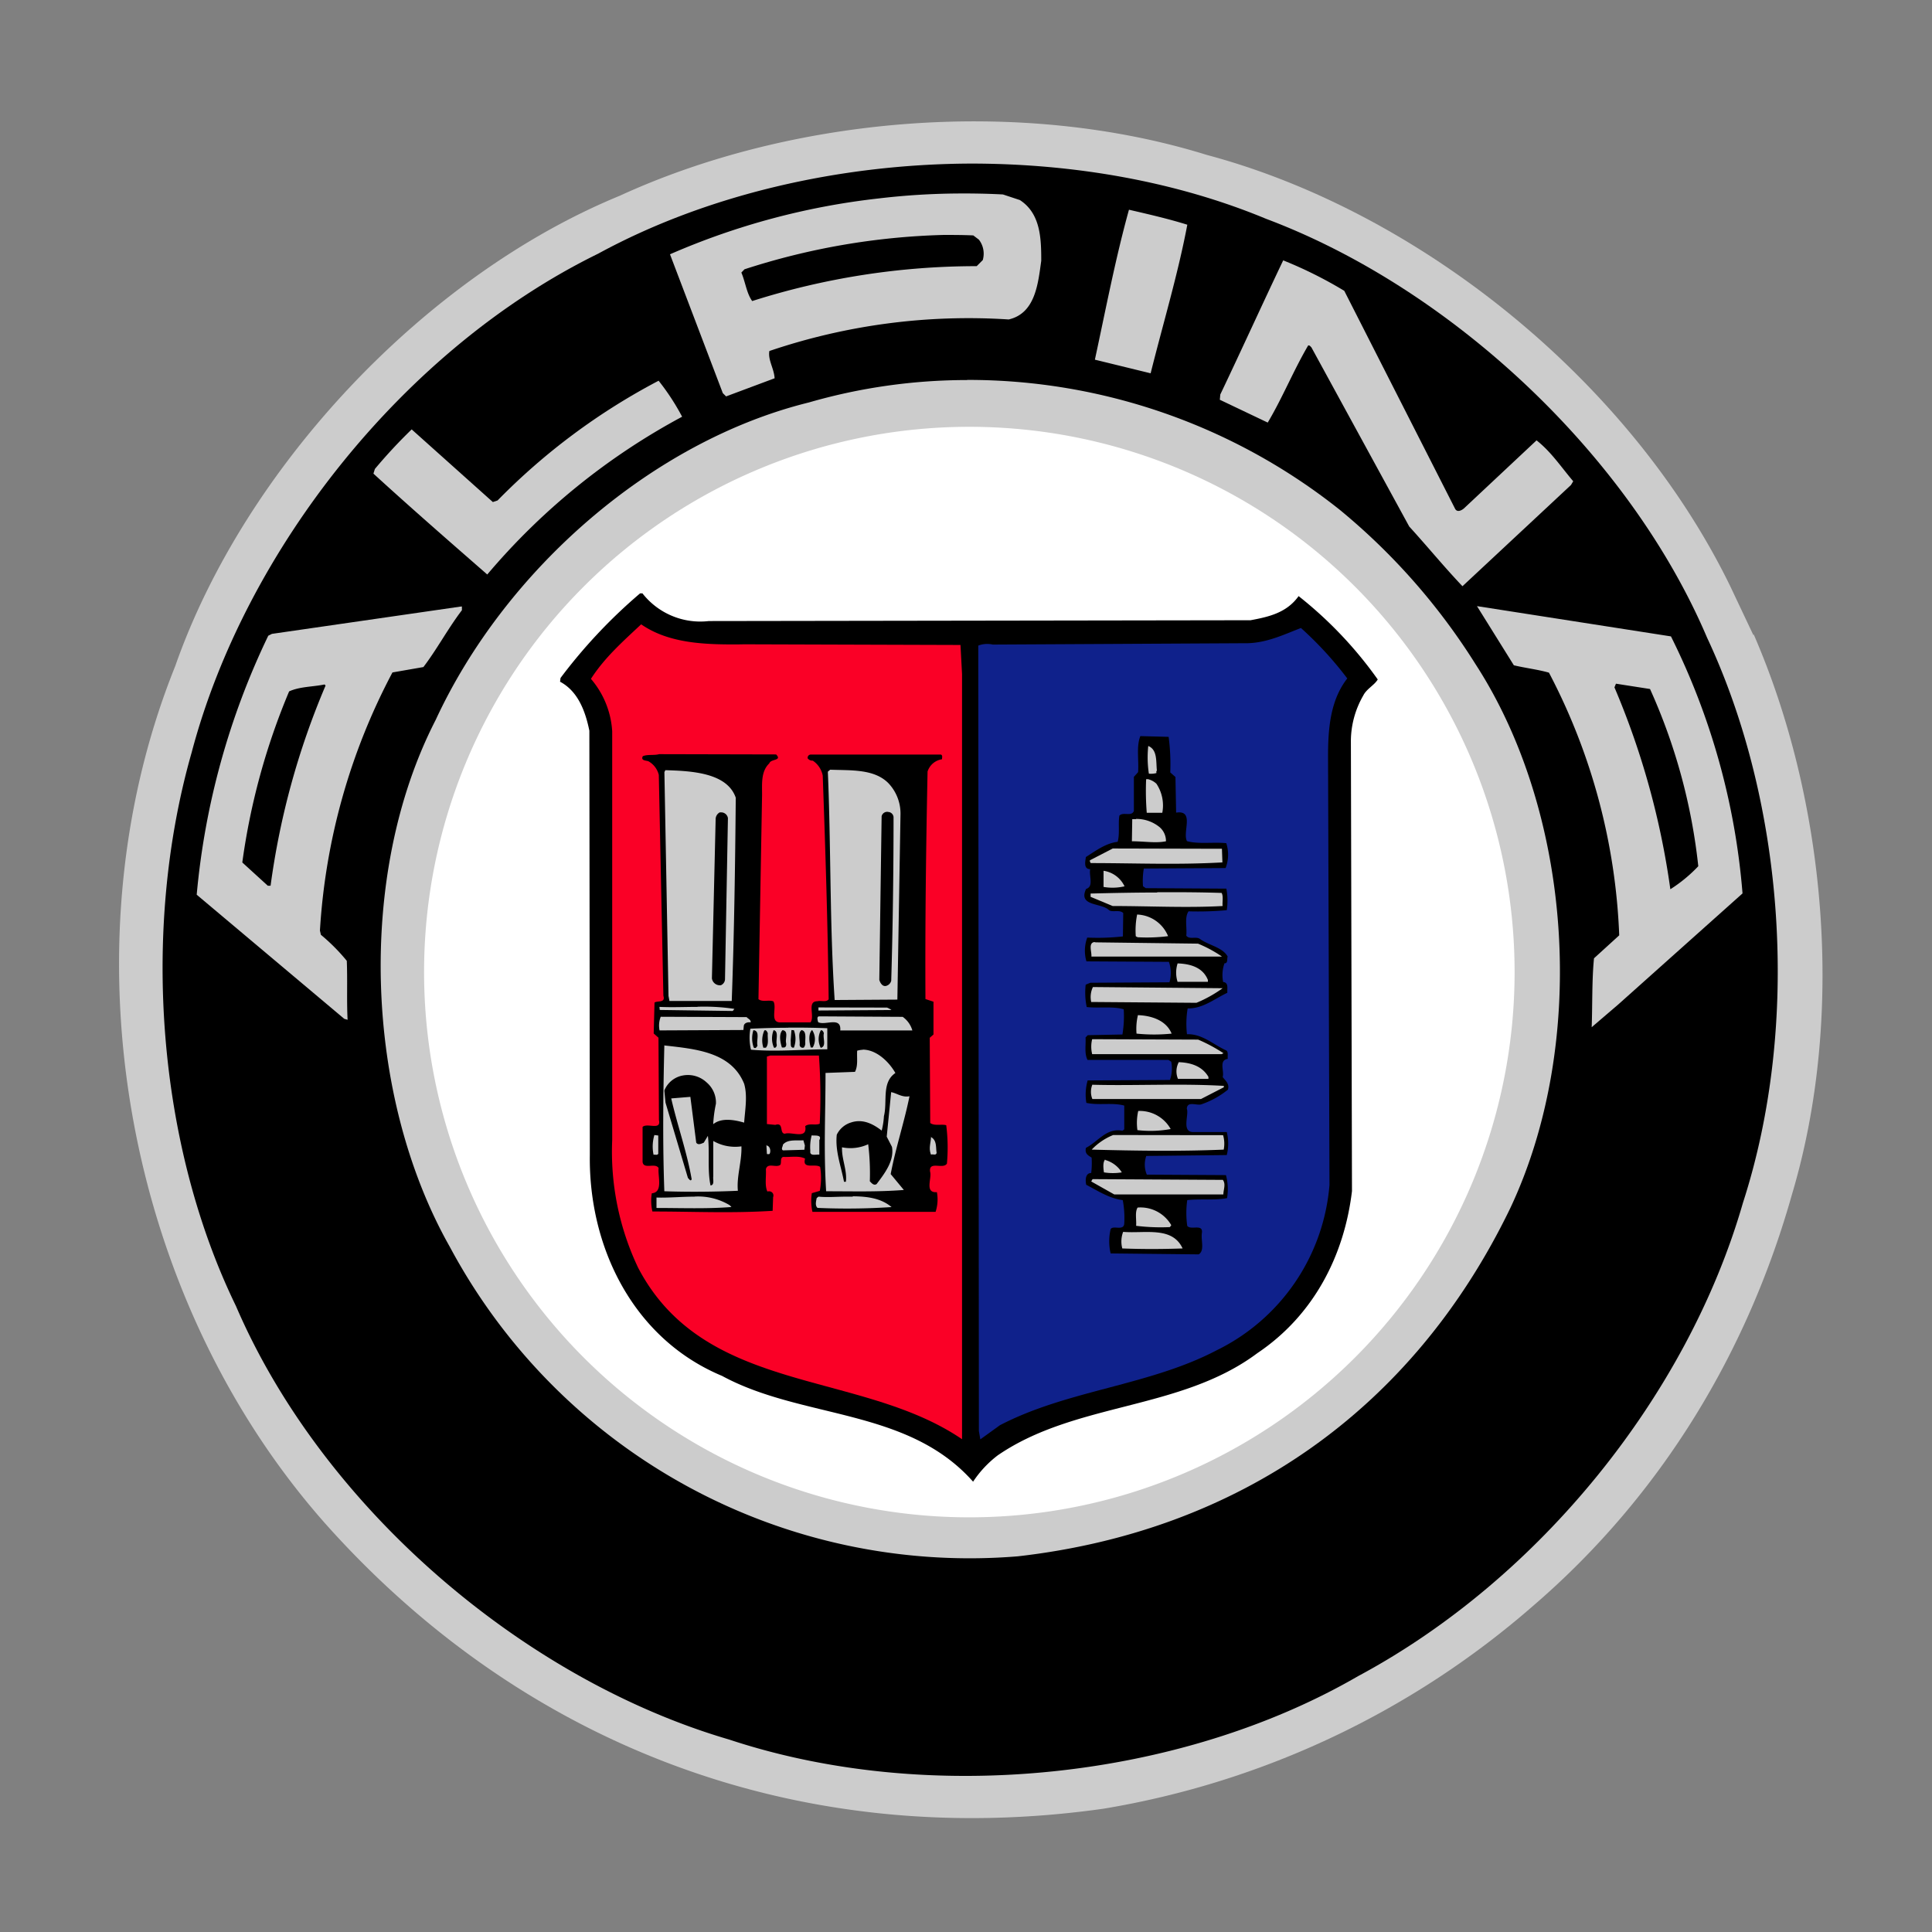 <svg id="Abarth_Logo" data-name="Abarth Logo" xmlns="http://www.w3.org/2000/svg" viewBox="0 0 283.46 283.46"><rect x="0" y="0" width="283.46" height="283.46" fill="#808080" stroke="none"/><defs><style>.cls-1{fill:#ccc;}.cls-2{fill:#fff;}.cls-3{fill:#fa0026;}.cls-4{fill:#0f218b;}</style></defs><title>Alle_Logos_Original</title><g id="layer1"><path id="path10566" class="cls-1" d="M257.31,93.1c10.57,24.32,13.49,55.75,5.6,82.16-6.4,22.7-18.85,43.92-38,60.37a127.66,127.66,0,0,1-63,29.74c-43.91,6.21-84.1-8.75-113.25-40.79-30-33-39.88-84.8-22.95-126.85,10.14-29,36.49-57.19,65.2-69,25.28-11.61,58.64-14.54,86.15-6,31.22,8.34,62.12,33.17,76.78,63.24l3.4,7.19Z"/><path id="path10568" d="M142.46,24c-19.4.07-38.89,4.6-54.72,13.23-28.56,14-51.81,43.6-59.62,73.17-7.48,26.21-5,57.57,6.49,81.2C47.34,221.21,76.79,246.4,107,255.23c29.58,9.79,66.29,5.74,92.24-9.3,26.7-14.3,48.39-41.32,56.48-69.45,8.51-26.28,6.14-58.61-5.26-82.92C239,66.63,212.81,42.26,185.77,32.11,172.58,26.62,157.54,24,142.46,24Zm-.57,31.74a87.55,87.55,0,0,1,54.68,19.06,93.77,93.77,0,0,1,19.9,22.62c14.34,22.11,16.51,55.68,5.11,79.85-14.37,29.74-40,47.4-72.24,51.07A86.49,86.49,0,0,1,66,182.94c-12.49-22.05-13.76-54.59-2.08-77.31,10.18-22,31.71-40.89,54.75-46.58A83.7,83.7,0,0,1,141.89,55.76Z"/><path id="path10572" class="cls-2" d="M142.22,222.62a80,80,0,1,0-80-80,80,80,0,0,0,80,80Z"/><path id="path10574" class="cls-1" d="M140.32,28.39a104.18,104.18,0,0,0-11.36.72,105.89,105.89,0,0,0-30.66,8.2l7.75,20.37.48.48,7.12-2.66c-.08-1.44-1-2.67-.77-4A91,91,0,0,1,148,46.87c3.91-.91,4.3-5.25,4.77-8.61,0-3.3-.1-6.94-3.14-8.91l-2.48-.82C144.88,28.41,142.6,28.37,140.32,28.39Zm25.32,2.38c-2,7.22-3.42,14.7-5,22l8.18,2c1.82-7.29,4-14.51,5.38-21.8C171.42,32.1,168.53,31.44,165.64,30.77Zm-27.21,3.7c1.45,0,2.91,0,4.37.07l.82.62a3.36,3.36,0,0,1,.57,3l-.89.89a108.5,108.5,0,0,0-32.94,5.12c-.83-1.16-1-2.81-1.59-4.18l.46-.48A103.09,103.09,0,0,1,138.43,34.47Zm49.84,3.73c-3.12,6.54-6.11,13.14-9.23,19.68l-.07.77L186,62c2.18-3.66,3.75-7.59,5.93-11.31.2-.07.34.14.48.28l14.35,26.28c2.62,2.87,5.18,6,7.81,8.76l15.92-14.85.33-.55c-1.8-2.12-3.24-4.32-5.38-6l-10.67,10c-.34.28-1,.63-1.3,0L197.23,42.67A61.84,61.84,0,0,0,188.27,38.2ZM96.63,55.86A94.46,94.46,0,0,0,73,73.43l-.69.23L60.4,63A75.1,75.1,0,0,0,55,68.81l-.21.68c5.6,5.12,11,9.82,16.7,14.8a98.16,98.16,0,0,1,28.59-23.15A34,34,0,0,0,96.63,55.86ZM216.7,88.93l5.41,8.68c1.72.41,3.5.61,5.15,1.08a90.3,90.3,0,0,1,10.31,38.54l-3.7,3.37c-.32,3.16-.22,7-.34,10.11l3.89-3.33,18.24-16.3a102.83,102.83,0,0,0-10.5-37.71ZM67.55,89,39.9,93l-.54.27a110.55,110.55,0,0,0-10.5,38l21.65,18.21.49.14c-.15-2.75,0-5.77-.12-8.65a27.92,27.92,0,0,0-3.8-3.82l-.14-.62A92.6,92.6,0,0,1,57.58,98.66l4.54-.79c2-2.62,3.6-5.65,5.65-8.34l0-.55Zm169.54,11.31,5,.78a85.19,85.19,0,0,1,7.08,26,21.45,21.45,0,0,1-4.1,3.38,116.33,116.33,0,0,0-8.2-29.62Zm-189.46.13.14.14a113.42,113.42,0,0,0-8.07,29.37h-.41l-3.74-3.41a99.14,99.14,0,0,1,6.87-25.1C44,100.72,45.91,100.78,47.63,100.42Z"/><path id="path10584" d="M94.26,87.06A10.79,10.79,0,0,0,104,91.12L183.48,91c2.61-.49,5.28-1.06,7.05-3.54a59,59,0,0,1,11.61,12.23c-.48.83-1.64,1.38-2.12,2.35a13.45,13.45,0,0,0-1.82,6.6l.16,66.12c-1.12,9.35-5.53,18.16-13.88,23.77-11.28,8.44-26.67,7.15-38.1,15a15.9,15.9,0,0,0-3.61,3.86c-9.61-10.86-25.05-9.13-36.83-15.52-13-5.42-19.6-18.85-19.4-32.45l-.07-62.21c-.56-2.74-1.61-5.76-4.3-7.19l.07-.55A76.82,76.82,0,0,1,93.91,87.06Z"/><path id="path10590" class="cls-3" d="M108.92,94.53l32,.1.23,4.26V211.16c-15-10.22-37.73-6.45-47.52-25.15a39.63,39.63,0,0,1-3.81-18.72l0-60A13,13,0,0,0,86.7,99.6c2-3.1,4.57-5.38,7.37-8,4.14,2.86,9.5,3,14.85,2.94Z"/><path id="path10592" class="cls-4" d="M190.9,92.16a52.64,52.64,0,0,1,6.77,7.38c-2.52,3.24-2.84,7.43-2.82,11.76l.21,62.55a29.69,29.69,0,0,1-16.55,24.26c-9.93,5.21-21.88,5.82-31.81,11l-2.87,2.07-.21-1.23-.09-115.23a3.69,3.69,0,0,1,2.13-.15l37.43-.2c2.88-.09,5.28-1.27,7.81-2.24Z"/><path id="path10602" d="M167.31,108c-.61,1.51-.2,3.51-.33,5.29l-.62.69,0,5c-.34.89-1.58.08-2.13.7-.19,1.24.08,2.67-.25,3.83-1.79.22-3.22,1.33-4.66,2.23-.07.55-.4,1.79.63,1.78-.2,1,.57,2.55-.6,2.9-1.22,2.61,2.27,2,3.38,3.13.55.34,1.52-.13,2.07.41l-.05,3.43a33.59,33.59,0,0,1-5.23.17,5.53,5.53,0,0,0-.12,3.49l12.1.07a4.89,4.89,0,0,1,.08,3l-11.61.07-.68.28a10.33,10.33,0,0,0,.15,3.28c1.72.2,3.85-.14,5.43.33a16.21,16.21,0,0,1-.19,3.7l-5.09.1-.32.34c.07,1.1-.2,2.33.29,3.29l11.87,0,.41.26a5.06,5.06,0,0,1-.19,2.68l-12.07.07a7.44,7.44,0,0,0-.19,3.29c1.79.4,3.84-.08,5.56.4l0,3.49-.27.2c-2.34-.46-3.57,1.6-5.35,2.51-.2.82.27,1.09.83,1.43a12,12,0,0,1-.06,2.26c-.89,0-.87,1.12-.73,1.73,1.72.89,3.36,2,5.36,2.25a14.14,14.14,0,0,1,.22,3.42c-.06,1.17-1.65.22-2,.84a7.78,7.78,0,0,0,0,3.56l12.92.14c.89-.55.33-2,.46-3.08.26-1.51-1.59-.41-2.14-1.1a13.68,13.68,0,0,1,0-3.78c1.92-.22,4,.06,5.84-.29a7.94,7.94,0,0,0-.16-3.38l-11.61-.07a3.8,3.8,0,0,1-.08-2.74l11.81-.13a7,7,0,0,0,0-3.38l-4.75,0c-2,.15-.76-2.47-1.11-3.43.06-1.16,1.44-.42,2.12-.63a12.69,12.69,0,0,0,3.91-2.16c.27-.89-.43-1.37-.77-1.85.27-.89-.62-2.45.75-2.67-.07-.41.12-1-.22-1.23-1.86-.82-3.51-2.46-5.77-2.38a13.69,13.69,0,0,1,.1-3.79c2.2.06,3.91-1.39,5.82-2.29v-.34c0-.42.14-1.17-.61-1.24a5.14,5.14,0,0,1,.19-2.74c.54,0,.34-.61.47-1-.76-1.37-2.76-1.63-4.07-2.58-.55-.41-1.57.13-2-.48.13-1.17-.29-2.67.33-3.57a47.33,47.33,0,0,0,5.61-.17,9.54,9.54,0,0,0-.06-3.16l-11.82-.07-.41-.28a10.49,10.49,0,0,1,.12-2.6l12-.07a5.52,5.52,0,0,0,.1-3.65c-1.92-.19-4.12.17-5.77-.3-.69-1.31,1.16-4.61-1.59-4.18l-.1-5.23-.76-.67a30.83,30.83,0,0,0-.24-5.22Zm-70.6,2.65c-.75.21-1.71,0-2.4.3-.34.68.5.61.84.75a3.14,3.14,0,0,1,1.51,2l.67,32.4c.35,1.1-.89.68-1.3,1l-.12,4.53.7.62.07,12.09c.35,1.58-1.72.36-2.4,1l0,5.13c.14,1.17,1.86.07,2.35.9-.14,1.23.7,3.56-1,3.71a7,7,0,0,0,.09,2.67c6.11,0,11.53.28,17.64-.1l.07-2c.2-.55-.29-1-.84-.83-.42-.89-.15-2.19-.22-3.29.27-1,1.51-.14,2.12-.63.2-.34-.07-1,.41-1.16,1.1.06,2.33-.22,3.22.25-.47,1.65,1.52.67,2.21,1.22a10.1,10.1,0,0,1-.05,3.51l-1.17.34a7.43,7.43,0,0,0,.09,2.74l18.07,0a5.87,5.87,0,0,0,.19-2.89c-1.86.15-.7-2.05-1-3-.21-1.65,1.92-.29,2.47-1.19a25.78,25.78,0,0,0-.1-5.63c-.69-.2-1.73.15-2.35-.33l-.07-12.5.55-.48,0-4.81-1.18-.39c-.06-11.4.09-22.33.31-33.38a2.61,2.61,0,0,1,2.12-1.8c0-.28.12-.55-.15-.69l-19.15,0a.47.47,0,0,0-.41.55.88.88,0,0,0,.75.34,3.41,3.41,0,0,1,1.46,2.19c.4,11.12.74,21.76.87,32.82-.34.48-1.11.15-1.66.29-1.58,0-.33,2.2-1,3.1h-4.45c-1.58,0-.44-2.19-1-3.08-.68-.27-1.57.15-2.19-.32l.53-30c0-1.64-.17-3.43,1.06-4.6.21-.69,1.93-.35,1-1.31ZM113,154.87l7.15,0a82.36,82.36,0,0,1,.12,10c-.62.28-1.58-.12-2.13.36.36,2-2,.76-3,1.11-.83-.06-.09-1.72-1.39-1.3l-1.23-.12,0-9.9Z"/><path id="path10600" class="cls-1" d="M168.47,109.45a16,16,0,0,0,.09,4.06,3,3,0,0,0,1.11-.09c0-.14-.07-.27.07-.34C169.59,111.78,169.85,110,168.47,109.45Zm-46.67,3.48-.34.29c.47,11,.26,22.37,1,33.5l9.2-.06.46-27.26a6.46,6.46,0,0,0-1.8-4.52C128.22,112.79,124.82,113.05,121.8,112.93ZM97.62,113l-.14.28.6,32.83.14.75,9.14,0c.36-9.89.5-19.93.59-29.82C106.68,113.36,101.44,113.11,97.62,113Zm70.76,1.32-.22,0a40,40,0,0,0,.09,4.93h2.28a5.74,5.74,0,0,0-.86-4.26A2.72,2.72,0,0,0,168.38,114.31Zm-38.08,4.81a.82.82,0,0,1,.8.76c0,7.83-.11,16.28-.34,24a1.05,1.05,0,0,1-.75.76c-.55.14-.89-.48-1-.89l.34-24A.84.84,0,0,1,130.3,119.12Zm-24.44.06a1,1,0,0,1,.94.84l-.43,23.7a1,1,0,0,1-.6.82,1.18,1.18,0,0,1-1.32-1L105,120.1a1.15,1.15,0,0,1,.6-.91Zm60.81,1-.55,0-.05,3.24c1.79,0,3.51.31,5,0a2.69,2.69,0,0,0-.91-2.05A5.37,5.37,0,0,0,166.67,120.15Zm-3.41,4.3-3.35,1.73a.51.51,0,0,0,.13.41c6.39,0,12.72.28,19.31-.1l-.07-2Zm-1.35,3.31,0,2.33a7.8,7.8,0,0,0,3.08-.09A4.05,4.05,0,0,0,161.91,127.76Zm7.86,3.15c-3.29,0-6.64.07-9.76.15v.48l3.24,1.35c5.35,0,10.84.29,16.13,0-.07-.62.14-1.37-.14-1.92C176.32,130.91,173.07,130.89,169.77,130.91Zm-2.94,3.27a11.75,11.75,0,0,0-.19,3.15l.27.14a24.3,24.3,0,0,0,4.47-.16A5.1,5.1,0,0,0,166.83,134.18Zm-6.29,4c-.89.16-.35,1.42-.41,2.13l19.16,0a18.79,18.79,0,0,0-3.52-1.9l-15-.19Zm12.23,3.15a4.44,4.44,0,0,0,0,2.68l4.45,0v-.27C176.47,141.88,174.55,141.41,172.77,141.35Zm-12.42,3.45a3.38,3.38,0,0,0-.25,2.19l15.44.12a18.85,18.85,0,0,0,3.84-2.14Zm-58,2.91c-1.85,0-3.74.09-5.6,0l.05.45,10.71.15.24-.31A29.82,29.82,0,0,0,102.31,147.71Zm17.73.08,0,.45,10.71-.07a2.7,2.7,0,0,0-.65-.36Zm46.87,1.15a8.6,8.6,0,0,0-.2,2.69,25.33,25.33,0,0,0,5.15,0C171.09,149.68,168.9,149,166.91,148.94Zm-46.74.16c-.44,0-.24.58-.17.85,1,.55,3.43-.91,3.24,1.22l10.58,0a3.68,3.68,0,0,0-1.42-2Zm-23.27.06a3.56,3.56,0,0,0-.17,2l12.3-.06.06-.62c.07-.41.55-.56,1-.5.07-.41-.41-.53-.58-.77Zm18.74,1.61c-1.87,0-3.73.06-5.59.14a7.8,7.8,0,0,0,.09,3.08c3.68.33,7.6-.05,11.2-.06l0-3.09C119.4,150.78,117.51,150.76,115.64,150.77Zm-3.43.36c.21,0,.33.27.4.45-.07.69.2,1.57-.28,2.12H112a3.56,3.56,0,0,1,.14-2.53Zm4.23,0a3.63,3.63,0,0,1,0,2.56c-.62.07-.41-.62-.48-1l.12-1.58Zm1.17,0c.68.14.49,1.17.49,1.78a1,1,0,0,1-.2.76.44.44,0,0,1-.62-.41C117.41,152.57,117,151.55,117.61,151.13Zm1.52,0a2.43,2.43,0,0,1,.07,2.54h-.28C118.71,152.91,118.58,151.69,119.13,151.13Zm-5.63,0c.75.2.27,1.39.41,2.07.07.21-.12.62-.4.48A3.31,3.31,0,0,1,113.5,151.15Zm1.3,0c.89.13.35,1.23.49,1.85.07.34,0,.62-.27.69h-.34C114.47,152.93,114.25,151.7,114.8,151.15Zm5.65,0c.21,0,.33.27.39.45-.2.68.43,1.92-.46,2.14a2.79,2.79,0,0,1,0-2.56Zm-9.92,0c1,.13.36,1.52.57,2.28-.14.2-.27.47-.55.27A4,4,0,0,1,110.53,151.17Zm49.67,1.32a4.61,4.61,0,0,0,0,2.19l19,0,.27-.13a23.57,23.57,0,0,0-3.72-2Zm-62.77.89c-.17,7-.26,14.35,0,21.42,3.51.12,7.22.09,10.79-.07-.21-2.12.6-4.32.52-6.52a6.45,6.45,0,0,1-4.13-.79l0,5.21c-.07.48.22,1.24-.4,1.32-.49-2.27-.1-4.88-.39-7.28l-.6,1c-.34.14-.83.41-1.11,0l-.86-6.72-2.81.23c.92,4,2.31,7.87,3,11.85-.14.41-.41-.06-.55-.19l-3.29-11.05L97.47,160a3.61,3.61,0,0,1,2.74-2.21,4,4,0,0,1,3.44,1,3.88,3.88,0,0,1,1.39,3.15,18.79,18.79,0,0,0-.4,3c1.23-1,3.16-.63,4.54-.23.13-1.85.52-3.92,0-5.7C107.27,154.28,101.9,153.9,97.43,153.38Zm29.15.66a3.28,3.28,0,0,0-.86.14c-.06,1.1.15,2.21-.32,3.1l-4.32.16c0,6.31-.29,11.12.09,17.36,4,0,7.56.11,11.4-.19l-1.93-2.33c.73-3.85,2-7.64,2.76-11.42-1.1.21-1.87-.46-2.69-.6l-.65,6.53.77,1.5c.35,2-1,3.8-2.25,5.45-.41.28-.75-.14-1-.41a35,35,0,0,0-.24-5.43,6.21,6.21,0,0,1-3.84.45c-.06,1.78.76,3.28.57,5.06h-.28c-.42-2.26-1.32-4.51-1.06-6.91a3.44,3.44,0,0,1,2.12-1.8c1.72-.56,3.23.24,4.47,1.2a11.22,11.22,0,0,0,.33-2.13c.54-2.13-.38-4.93,1.68-6.32C130.4,155.72,128.55,154,126.58,154Zm46.34,1.8a2.84,2.84,0,0,0-.13,2.47l4.47,0V158C176.36,156.38,174.64,155.9,172.92,155.84Zm-12.69,3.31a2.82,2.82,0,0,0,0,2.12l15.93,0,3.36-1.73v-.2C173.21,158.94,166.48,159.32,160.23,159.15ZM167,163a7.83,7.83,0,0,0-.12,2.81,16.41,16.41,0,0,0,4.88-.16A5.19,5.19,0,0,0,167,163Zm-3.68,3.53a9,9,0,0,0-3.15,2.14c6.38.17,12.91.27,19.37,0a4.48,4.48,0,0,0-.09-2.12Zm-44.22,0a6.7,6.7,0,0,0-.21,2.33c-.13.83.84.48,1.32.55l0-2.13C120.65,166.44,119.56,166.65,119.08,166.58Zm-23.09,0a5.88,5.88,0,0,0-.12,2.9c.21-.07.55.12.69-.16l0-2.67Zm40.59.19c0,.89-.4,1.73,0,2.69.27-.14.75.19.82-.29C137.28,168.33,137.48,167.3,136.58,166.82Zm-18.73.58c-1,.08-2.29-.19-3,.64,0,.27-.32.63,0,.84l3.15-.09.07-.63Zm-5.43.65.08,1.37c.14,0,.35.07.41-.06C113.12,168.87,113,168.12,112.42,168.05Zm49.73,2.14c-.41.42-.28,1.37-.2,1.92a8.23,8.23,0,0,0,2.62,0A4.18,4.18,0,0,0,162.15,170.19ZM160.3,173l-.2.34,3.39,1.91,16,0c0-.69.4-1.53-.08-2.14Zm-35.18,2.57-.89,0c-1.43,0-2.85.13-4.14,0l-.27.21c-.07.41-.28,1.09.13,1.44a98,98,0,0,0,10.86-.12C129.26,175.79,127.21,175.53,125.12,175.52Zm-23.22,0c-1.88,0-3.83.19-5.58.13l0,1.53c3.57,0,7.47.15,11-.14l-.27-.27A9,9,0,0,0,101.9,175.56Zm65,1.61c-.41.68-.14,1.77-.21,2.67a29.85,29.85,0,0,0,4.95.19l.21-.28A5.21,5.21,0,0,0,166.93,177.17Zm-2.12,3.57a4,4,0,0,0-.12,2.42c3.09.12,6,.1,8.85,0C172,179.89,168,181,164.81,180.74Z"/></g></svg>